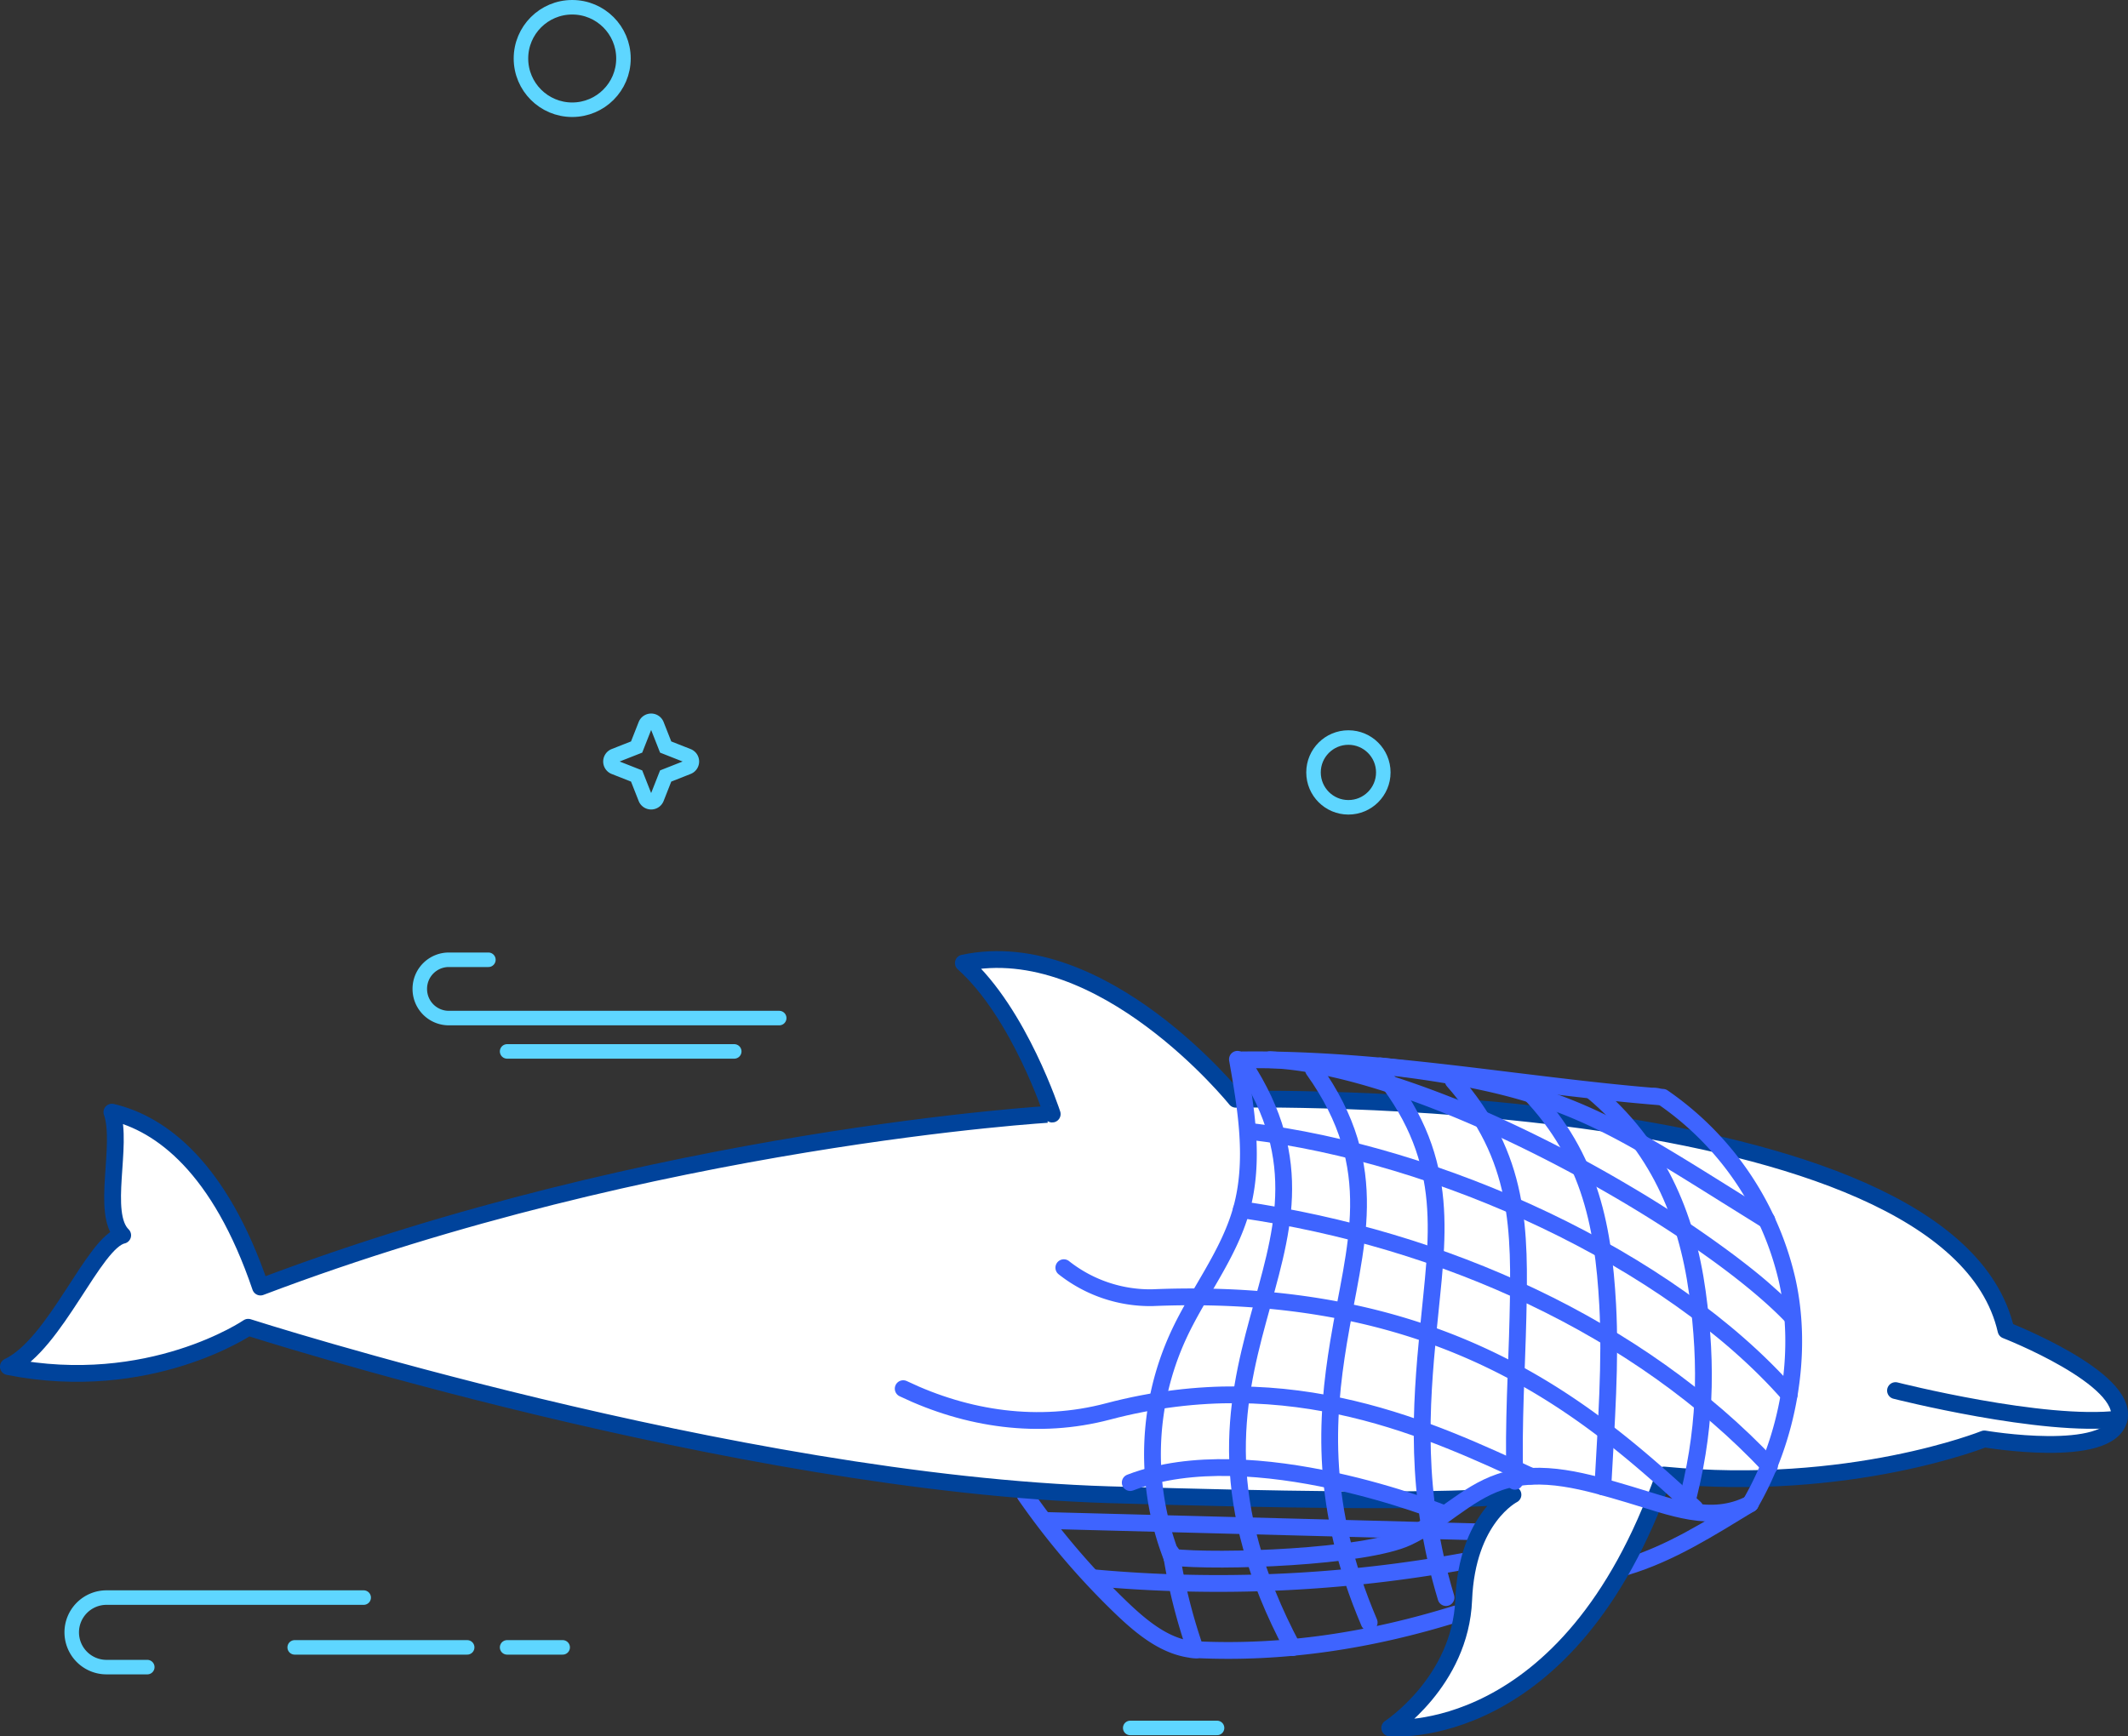 <svg xmlns="http://www.w3.org/2000/svg" viewBox="0 0 439.69 358.85"><rect x="0" y="0" width="439.69" height="358.85" fill="#333333" stroke="none"/><defs><style>.cls-1,.cls-4{fill:none;stroke-miterlimit:10;}.cls-1{stroke:#3e64ff;}.cls-1,.cls-2,.cls-4{stroke-linecap:round;}.cls-1,.cls-2{stroke-width:3.47px;}.cls-2{fill:#fff;stroke:#00439b;stroke-linejoin:round;}.cls-3{fill:#3e64ff;}.cls-4{stroke:#5ed6ff;stroke-width:3px;}</style></defs><g id="Capa_2" data-name="Capa 2"><g id="ilus_basuras_marinas" data-name="ilus basuras marinas"><path class="cls-1" d="M242,320.94a114.35,114.35,0,0,0,5,20c18.33.9,36.26-1.92,53.78-7.37"/><path class="cls-1" d="M335.9,323.85c9.35-2.8,17.4-8,25.74-13.06"/><path class="cls-1" d="M247.17,341c-6-.34-11-4.43-15.35-8.58a154.41,154.41,0,0,1-20-23.44"/><path class="cls-1" d="M226,326.09a283.35,283.35,0,0,0,76.92-3.49"/><path class="cls-1" d="M215.83,314.24l91,2.39"/><path class="cls-2" d="M414.48,274.93c-11.63-50.8-159.13-47.74-159.13-47.74s-27.54-34.27-56.3-28.15c11.62,10.41,18.36,31.21,18.36,31.21S135.67,234.94,53.82,266c-8.39-24.68-20.52-33.78-30.7-36.15,2.37,6.79-2.33,21,2.23,25.45-6,1.36-13.77,22.46-23.62,27.15,29.19,5.77,49.55-8.14,49.55-8.14s100.46,32.24,177.84,34.61,83.49,0,83.49,0-9.5,4.76-10.18,21.72-15.28,26.48-15.28,26.48,37,3.73,56.68-52.27c38.35,3.74,66.18-7.46,66.18-7.46s25.79,4.41,27.83-4.08S414.48,274.93,414.48,274.93Z"/><path class="cls-2" d="M437.84,293.26c-15.65,1.9-46.19-5.86-46.19-5.86"/><path class="cls-1" d="M343.58,226.79a63,63,0,0,1,25.67,37.72c3.43,15.19.23,32.83-7.61,46.28"/><path class="cls-1" d="M329.14,225.65c13.22,11.11,19.35,25.33,21.57,41.44,2.11,15.33,1.74,29.05-2.49,44.6"/><path class="cls-1" d="M314.71,224.51c13.57,13.46,16.53,28.09,17.47,45.17.64,11.73-.28,24.44-1,37.62"/><path class="cls-1" d="M300.27,223.37c13.92,15.81,13.78,30.85,13.37,48.89-.23,10.39-1,21.65-.64,33.88"/><path class="cls-1" d="M285.83,222.23c14.27,18.15,11.09,33.6,9.28,52.61-1.5,15.64-2.92,33.5,3.67,55.34"/><path class="cls-1" d="M271.39,221.09c14.63,20.5,8.46,36.38,5.18,56.34-2.59,15.75-3.87,33.95,6.33,57.9"/><path class="cls-1" d="M257,220c26.38,40.22-21.89,60.26,10.07,120.52"/><path class="cls-3" d="M344.36,228.52h-.14c-10.91-.84-21.82-2.18-32.37-3.48-18-2.21-36.67-4.51-55.35-4.25a1.7,1.7,0,0,1-1.76-1.71,1.74,1.74,0,0,1,1.71-1.76c18.93-.25,37.69,2.05,55.83,4.28l4.44.54c6.55.8,13.1,1.57,19.67,2.21,1.65.16,3.31.31,5,.45a6.13,6.13,0,0,1,3.18.78C345.76,226.45,346.57,228.52,344.36,228.52Z"/><path class="cls-3" d="M365,253.93a1.8,1.8,0,0,1-.91-.26l-8.41-5.24C329.63,232.13,319.88,226,285,222a1.73,1.73,0,1,1,.4-3.44c35.7,4.09,46.38,10.76,72.19,26.89,2.62,1.64,5.41,3.39,8.4,5.24a1.74,1.74,0,0,1-.92,3.21Z"/><path class="cls-3" d="M370.68,274.19a1.07,1.07,0,0,1-1.21-.38c-17.6-19-74.91-51.61-107-53.06a1.74,1.74,0,1,1,.15-3.47,94.17,94.17,0,0,1,23,4.46,202.85,202.85,0,0,1,25.76,10,281.38,281.38,0,0,1,25.32,13.33,235.12,235.12,0,0,1,21.67,14.38c2.63,2,5.21,4,7.69,6.21,1.1,1,2.19,1.94,3.24,2.95s2.88,2.26,2.53,4A2.15,2.15,0,0,1,370.68,274.19Z"/><path class="cls-1" d="M257.94,233.78c39.31,4.7,86.92,26.19,111.74,54.48"/><path class="cls-1" d="M256.48,250c42,6.12,82.18,24.34,109.13,53"/><path class="cls-1" d="M361.64,310.79c-8.11,4.19-16.28.66-25-1.92s-18.16-5.49-26.81-2.55c-7,2.39-12.28,8.27-19,11.41-8.82,4.13-39,5.2-48.71,4.11"/><path class="cls-1" d="M350.21,311.69c-22.06-20.41-51.65-46-112.13-43.49A28.74,28.74,0,0,1,219.81,262"/><path class="cls-1" d="M316.32,305.09c-20-9.16-49.3-23.45-87.42-13.37-14.25,3.76-29,1.64-42.28-4.72"/><path class="cls-1" d="M233.53,306.41c25.18-9.73,65,6.49,65,6.49"/><path class="cls-1" d="M255.68,218.93c1.82,10.3,3.62,21,.8,31.1-2.61,9.35-8.94,17.17-13,26a58.79,58.79,0,0,0-1.35,45.84"/><path class="cls-4" d="M161,210.41H92.74a6,6,0,0,1-6-6h0a6,6,0,0,1,6-6.05h8.17"/><path class="cls-4" d="M75.14,330.18H22a7.19,7.19,0,0,0-7.18,7.18h0A7.19,7.19,0,0,0,22,344.55h8.43"/><line class="cls-4" x1="60.89" y1="340.47" x2="96.53" y2="340.47"/><circle class="cls-4" cx="278.61" cy="159.64" r="7.21"/><circle class="cls-4" cx="118.23" cy="12.09" r="10.59"/><line class="cls-4" x1="151.71" y1="217.3" x2="104.78" y2="217.3"/><line class="cls-4" x1="104.78" y1="340.47" x2="116.26" y2="340.47"/><line class="cls-4" x1="251.47" y1="357.12" x2="233.53" y2="357.12"/><path class="cls-4" d="M131.54,154.39l1.82-4.62a1.27,1.27,0,0,1,2.36,0l1.82,4.62,4.61,1.82a1.26,1.26,0,0,1,0,2.35l-4.61,1.82L135.72,165a1.27,1.27,0,0,1-2.36,0l-1.82-4.62-4.62-1.82a1.27,1.27,0,0,1,0-2.35Z"/></g></g></svg>